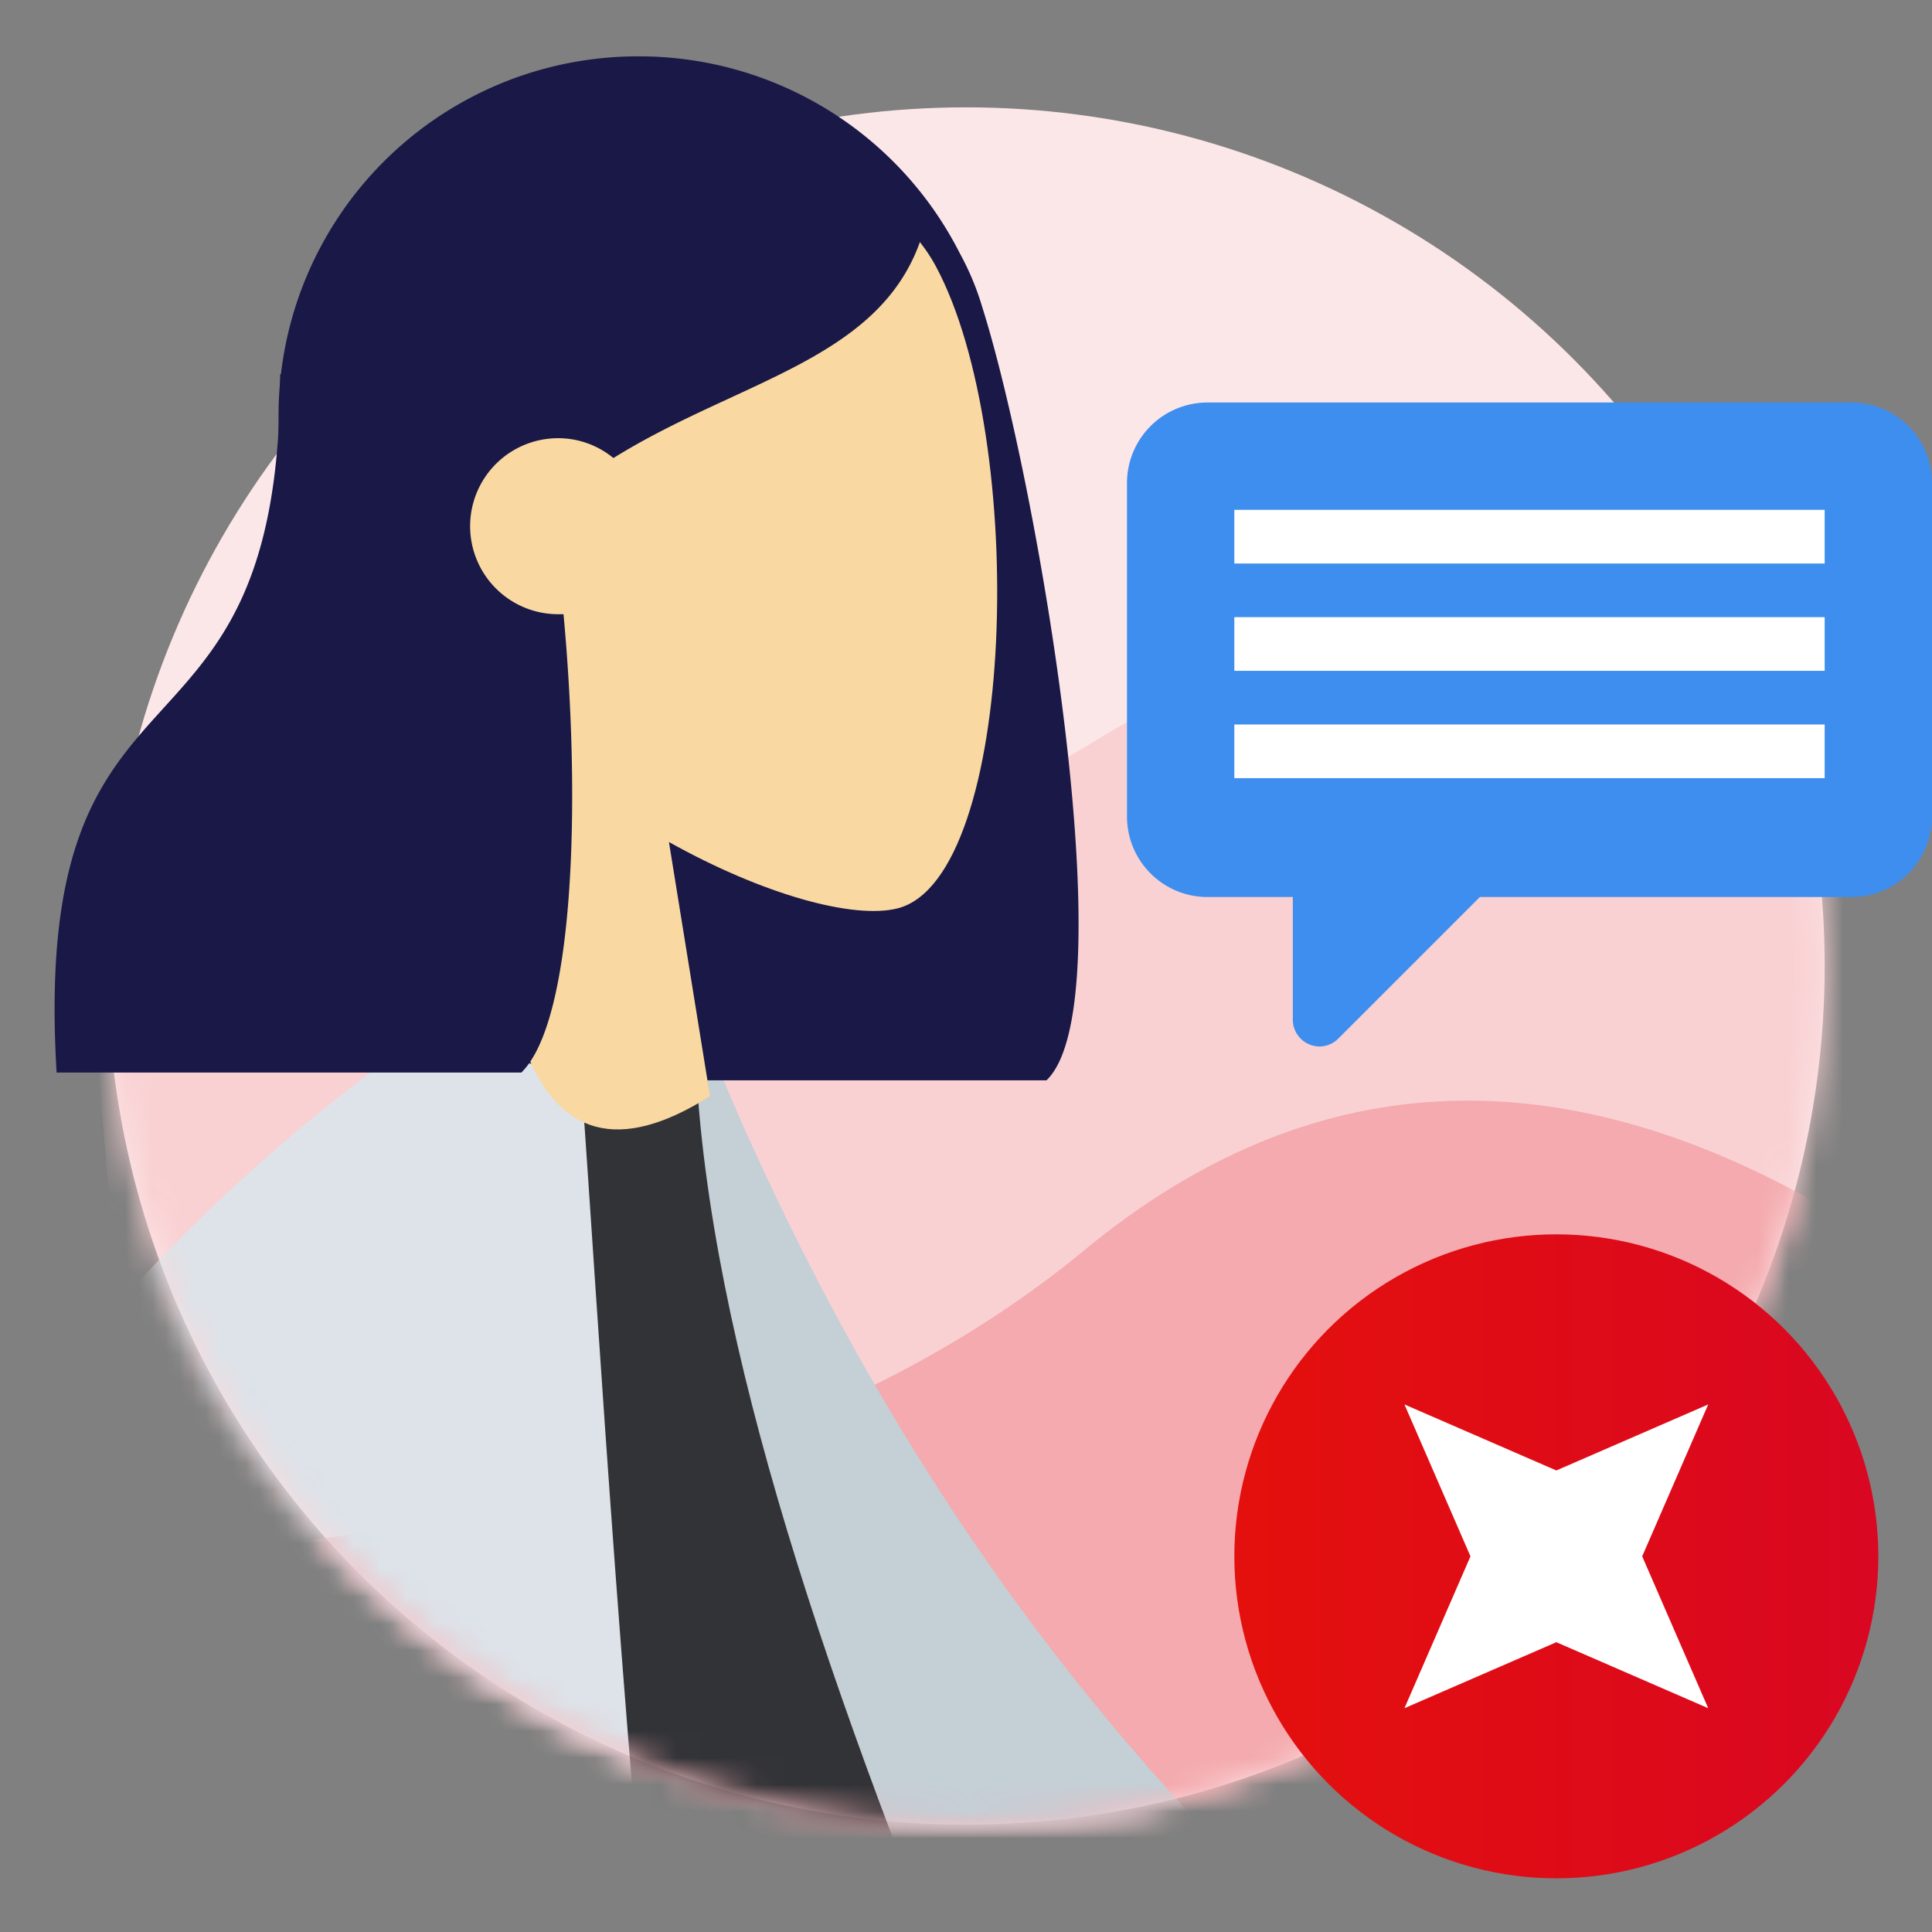 <svg id="Layer_1" data-name="Layer 1" xmlns="http://www.w3.org/2000/svg" xmlns:xlink="http://www.w3.org/1999/xlink" viewBox="0 0 72 72"><rect x="0" y="0" width="72" height="72" fill="#808080" stroke="none"/><defs><mask id="mask" x="3.18" y="4" width="74.92" height="67.66" maskUnits="userSpaceOnUse"><g id="mask-2"><circle id="path-1" cx="36" cy="36" r="32" style="fill:#fff"/></g></mask><mask id="mask-2-2" x="4" y="4" width="79" height="91" maskUnits="userSpaceOnUse"><g id="mask-2-3" data-name="mask-2"><circle id="path-1-2" data-name="path-1" cx="36" cy="36" r="32" style="fill:#fff"/></g></mask><mask id="mask-3" x="-23.32" y="4" width="91.32" height="112.56" maskUnits="userSpaceOnUse"><g id="mask-2-4" data-name="mask-2"><circle id="path-1-3" data-name="path-1" cx="36" cy="36" r="32" style="fill:#fff"/></g></mask><linearGradient id="linear-gradient" x1="-342.13" y1="-1989.96" x2="-341.13" y2="-1989.96" gradientTransform="matrix(24, 0, 0, -24, 8257, -47701)" gradientUnits="userSpaceOnUse"><stop offset="0" stop-color="#e4100d"/><stop offset="1" stop-color="#d90721"/></linearGradient></defs><title>Badges-Topics-Level 4</title><g id="Badges_Topics_Level-4" data-name="Badges/Topics/Level-4"><g id="Background"><g id="Mask-4" data-name="Mask"><circle id="path-1-4" data-name="path-1" cx="36" cy="36" r="32" style="fill:#fce7e8"/></g><g style="mask:url(#mask)"><path id="Path" d="M68.36,29.87Q54.59,19.16,40.81,27.61T3.18,33.88L6.29,71.66,78.1,68.4Z" style="fill:#f9d1d3;fill-rule:evenodd"/></g><g style="mask:url(#mask-2-2)"><path id="Path-2" data-name="Path" d="M68,45q-15.13-8.7-27.6,1.6T4,58l8.33,37L83,81.78Z" style="fill:#f4aaae;fill-rule:evenodd"/></g><g style="mask:url(#mask-3)"><g id="Body_Lab-Coat" data-name="Body/Lab-Coat"><path id="Skin" d="M-5.29,65.61l6.5,1Q-9.26,89.39-10,90.71c-1.13,2,.2,5.42.72,7.24-2.63.76-1.79-3.33-5.12-2.31-3,.93-5.56,3-8.57.53-.37-.3-.68-1.31.5-1.9,2.93-1.47,7.24-4.15,7.91-5.14q1.37-2,9.29-23.52ZM44.9,69.7,56,79.14A31.73,31.73,0,0,1,63.7,82.9c.47.5,1,1.47-1.06,1.17s-4.26-.54-4.6.15.86,1.64.22,2.56c-.44.62-2.15-1.12-5.16-5.22L41.87,75.93Z" style="fill:#b28b67;fill-rule:evenodd"/><path id="Coat-Back" d="M21.89,39l4-1.34c5.46,13.72,13.62,27,27.24,38.21l-3.37,5.84c-12-7.08-23.3-12.59-27.9-23.22C20.34,54.89,21.76,43.23,21.89,39Z" style="fill:#c5cfd6;fill-rule:evenodd"/><path id="Shirt" d="M8.05,77.59q17.31,1.84,27.26,0c.82-.15.95-1.54.57-2.47-5.94-14.61-10-27.35-10-37.49q-1.64.82-5.72.25C12.85,48.33,9.49,60.32,8.05,77.59Z" style="fill:#323337;fill-rule:evenodd"/><path id="Coat-Front" d="M18.36,36.81V37h3c.71,4.15,2.91,59.85,9.65,79l.21.57H-6.13c.81-17,7.2-37.46,13.68-54.57Q-1,69.9-7.43,88.76h0l-7-1.81q7.81-33.81,32.11-49.71l.11-.24h.27Z" style="fill:#dde3e9;fill-rule:evenodd"/></g></g></g><g id="Head_Front_Long" data-name="Head/Front/Long"><path id="Hair-Back" d="M23.78,2.1a13.4,13.4,0,0,1,12,7.36,10.09,10.09,0,0,1,.83,2C38.65,17.91,42,37.39,39,40.26H21.76V40.1A13.41,13.41,0,0,1,10.38,26.85V15.5A13.39,13.39,0,0,1,23.78,2.1Z" style="fill:#191847;fill-rule:evenodd"/><g id="Head"><path d="M34.88,9.93c3.45,6.44,3,22.77-1.42,23.92-1.64.42-5-.5-8.53-2.47l1.53,9.47C23.07,43,20.77,42.34,19.53,39q-1.38-3.75-1.12-12.52c-3.45-3.46-6-7.93-5.62-13C13.69.68,31.43,3.49,34.88,9.93Z" style="fill:#f9d8a1;fill-rule:evenodd"/></g><path id="Hair-Front" d="M23.48,2.69c6.9,0,9.07,3.21,10.93,5.94C33,13.39,27.64,14.1,22.86,17.07a3.24,3.24,0,0,0-2.06-.74,3.28,3.28,0,1,0,0,6.56H21c.66,7.08.39,15.16-1.57,17.08H2.11c-1-16.73,8.33-10.25,8.33-26l.26-.25c.49-.48,1-1,1.41-1.36v-.46Q16.59,2.7,23.48,2.69Z" style="fill:#191847;fill-rule:evenodd"/></g><g id="Speech-bubble"><path d="M69,15H45a3,3,0,0,0-3,3V30.43a3,3,0,0,0,3,3h3.18V38a1,1,0,0,0,1,1,1,1,0,0,0,.7-.3l5.27-5.27H69a3,3,0,0,0,3-3V18a3,3,0,0,0-3-3" style="fill:#3e8eef;fill-rule:evenodd"/><rect id="Rectangle-Copy" x="46" y="19" width="22" height="2" style="fill:#fff"/><rect id="Rectangle-Copy-2" x="46" y="23" width="22" height="2" style="fill:#fff"/><rect id="Rectangle-Copy-3" x="46" y="27" width="22" height="2" style="fill:#fff"/></g><g id="Level"><circle id="Oval" cx="58" cy="58" r="12" style="fill:url(#linear-gradient)"/><polygon id="Star" points="58 61.2 52.34 63.66 54.8 58 52.34 52.34 58 54.8 63.66 52.34 61.2 58 63.66 63.66 58 61.2" style="fill:#fff;fill-rule:evenodd"/></g></g></svg>